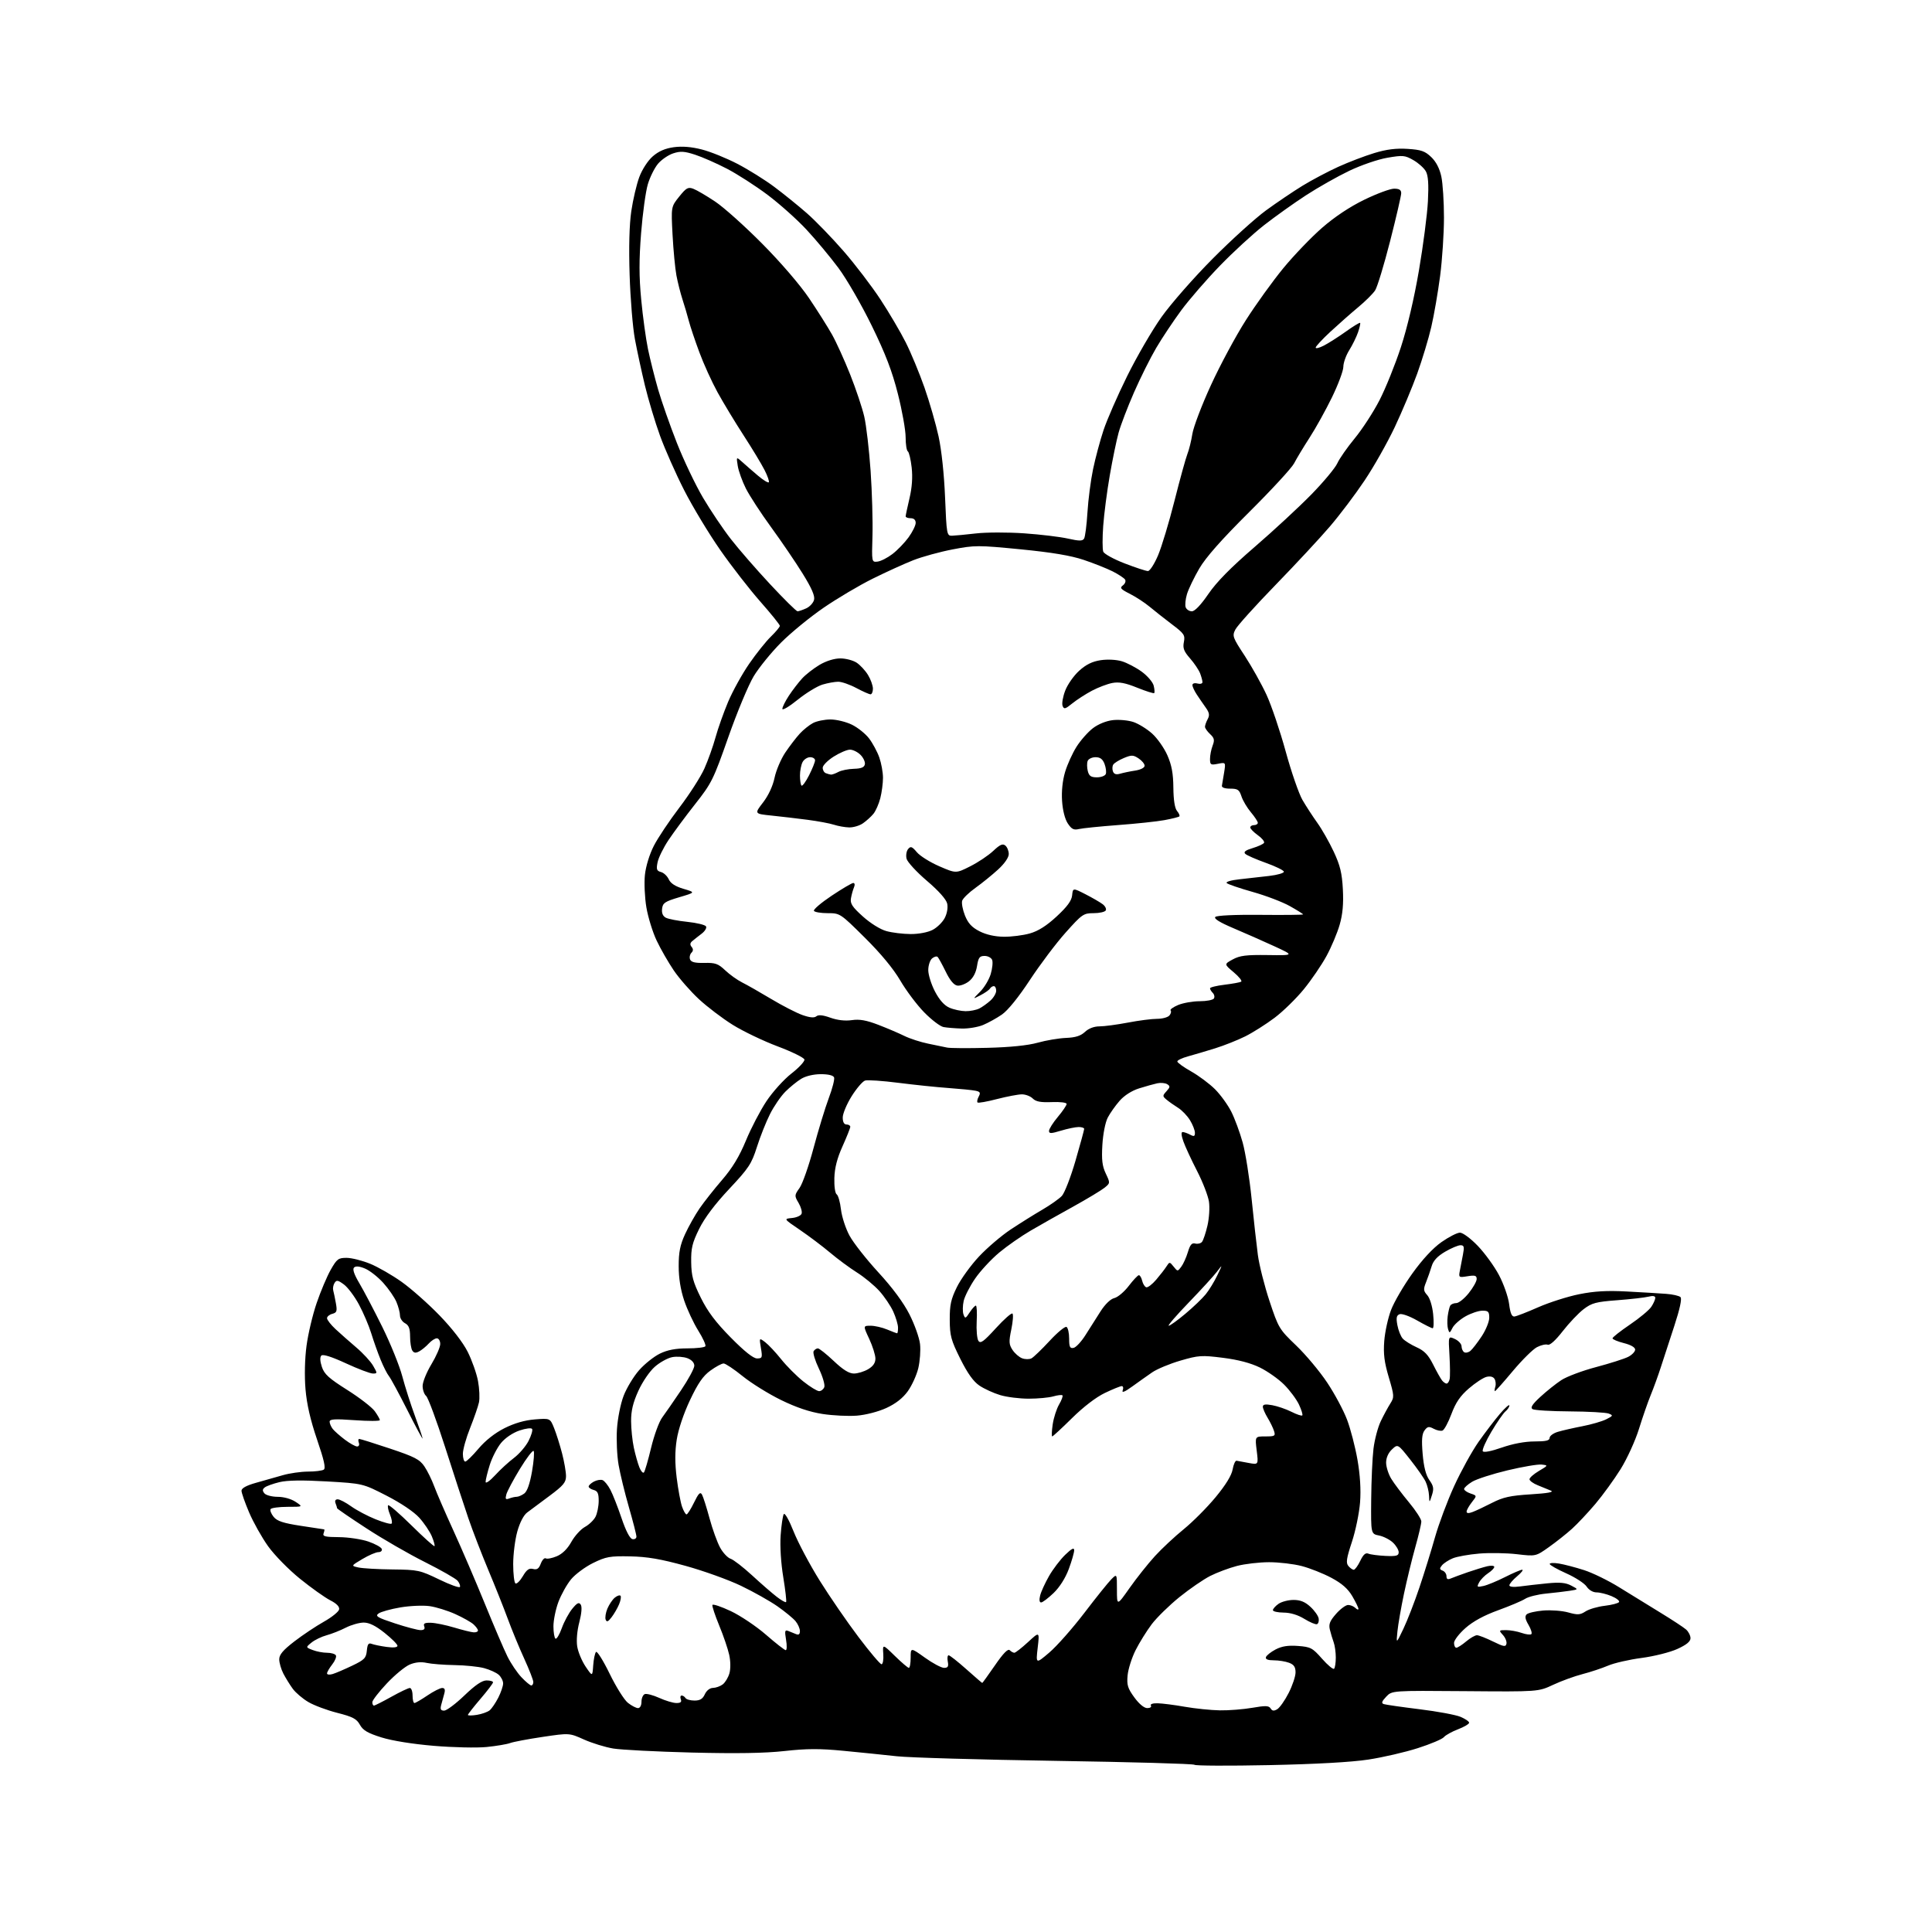 <?xml version="1.0" encoding="UTF-8" standalone="no"?>
<svg 
  version="1.1" 
  xmlns="http://www.w3.org/2000/svg" 
  xmlns:xlink="http://www.w3.org/1999/xlink" 
  xmlns:svg="http://www.w3.org/2000/svg"
  xmlns:rdf="http://www.w3.org/1999/02/22-rdf-syntax-ns#"
  xmlns:cc="http://creativecommons.org/ns#"
  xmlns:dc="http://purl.org/dc/elements/1.1/"
  viewBox="0 0 768 768"
  width="768"
  height="768"
>
<style>svg {background-color: white; }</style>"
<path stroke="none" fill="black" fill-rule="evenodd" d="M504.50,701.66C488.55,701.99 475.19,701.93 474.82,701.53C474.45,701.13 449.70,700.43 419.82,699.97C389.94,699.51 361.45,698.69 356.50,698.14C351.55,697.59 342.03,696.62 335.35,695.98C325.86,695.06 320.73,695.08 311.88,696.06C303.99,696.93 292.80,697.11 275.02,696.67C260.99,696.31 246.91,695.59 243.74,695.06C240.57,694.53 235.35,692.92 232.15,691.49C226.32,688.87 226.32,688.87 215.69,690.45C209.84,691.32 204.03,692.42 202.78,692.89C201.53,693.36 197.32,694.07 193.44,694.46C189.56,694.85 180.14,694.64 172.51,694.00C164.07,693.29 155.88,691.98 151.63,690.65C146.17,688.94 144.29,687.84 143.06,685.61C141.76,683.26 140.22,682.45 134.09,680.89C130.03,679.86 124.85,677.93 122.60,676.60C120.34,675.28 117.56,672.91 116.40,671.35C115.25,669.78 113.57,667.06 112.65,665.30C111.74,663.54 111.00,660.98 111.00,659.61C111.00,657.74 112.51,655.96 117.01,652.49C120.31,649.95 125.60,646.42 128.75,644.65C131.91,642.87 134.63,640.68 134.81,639.76C135.02,638.68 133.79,637.42 131.27,636.14C129.14,635.05 123.74,631.21 119.26,627.59C114.73,623.93 109.09,618.18 106.57,614.65C104.08,611.16 100.68,605.11 99.02,601.20C97.36,597.30 96.00,593.42 96.00,592.58C96.00,591.58 97.97,590.50 101.75,589.44C104.91,588.55 109.72,587.19 112.43,586.41C115.14,585.63 119.64,584.99 122.43,584.98C125.22,584.98 128.03,584.63 128.69,584.21C129.56,583.66 128.84,580.44 126.02,572.20C123.38,564.46 121.95,558.20 121.44,552.22C121.00,546.97 121.16,540.11 121.85,534.97C122.47,530.28 124.28,522.63 125.88,517.97C127.47,513.31 129.99,507.36 131.47,504.75C133.93,500.43 134.50,500.00 137.84,500.02C139.85,500.04 144.05,501.10 147.17,502.38C150.29,503.66 155.92,506.90 159.67,509.57C163.43,512.24 170.18,518.21 174.67,522.84C179.71,528.05 184.02,533.61 185.92,537.38C187.61,540.75 189.46,545.98 190.02,549.00C190.58,552.02 190.75,555.85 190.39,557.50C190.03,559.15 188.44,563.72 186.87,567.67C185.29,571.61 184.00,576.22 184.00,577.92C184.00,579.61 184.42,581.00 184.94,581.00C185.46,581.00 187.82,578.70 190.19,575.89C192.92,572.65 196.69,569.67 200.49,567.75C204.46,565.75 208.53,564.57 212.58,564.24C218.68,563.75 218.68,563.75 220.28,567.74C221.16,569.93 222.58,574.44 223.44,577.76C224.30,581.07 225.00,585.13 225.00,586.77C225.00,589.27 223.96,590.52 218.45,594.62C214.85,597.30 210.87,600.27 209.60,601.21C208.17,602.26 206.66,605.17 205.64,608.78C204.74,612.00 204.00,617.84 204.00,621.76C204.00,625.68 204.41,629.13 204.90,629.44C205.40,629.75 206.71,628.46 207.83,626.57C209.37,623.96 210.33,623.27 211.91,623.69C213.47,624.09 214.21,623.58 214.98,621.55C215.54,620.08 216.43,619.15 216.95,619.47C217.48,619.80 219.45,619.42 221.32,618.64C223.54,617.71 225.57,615.71 227.12,612.93C228.43,610.57 230.85,607.90 232.50,606.99C234.15,606.09 236.06,604.26 236.74,602.92C237.41,601.59 237.98,598.77 237.99,596.66C238.00,593.65 237.57,592.70 236.00,592.29C234.90,592.00 234.00,591.39 234.00,590.92C234.00,590.45 234.94,589.57 236.08,588.96C237.22,588.35 238.77,588.08 239.53,588.37C240.28,588.66 241.68,590.38 242.63,592.20C243.59,594.01 245.59,599.10 247.08,603.50C248.78,608.54 250.38,611.62 251.39,611.82C252.28,612.00 253.00,611.55 252.99,610.82C252.99,610.10 251.65,604.86 250.01,599.18C248.37,593.50 246.52,585.92 245.90,582.32C245.27,578.72 244.98,572.34 245.25,568.14C245.52,563.84 246.68,558.03 247.90,554.85C249.09,551.75 251.86,547.17 254.04,544.69C256.23,542.20 259.96,539.23 262.33,538.08C265.36,536.61 268.59,536.00 273.26,536.00C276.90,536.00 280.12,535.62 280.40,535.16C280.69,534.69 279.41,531.88 277.55,528.91C275.69,525.93 273.19,520.58 271.98,517.00C270.54,512.72 269.79,508.05 269.79,503.33C269.78,497.77 270.35,494.92 272.32,490.61C273.72,487.56 276.31,482.96 278.08,480.38C279.85,477.81 283.89,472.69 287.06,469.01C291.14,464.28 293.90,459.71 296.51,453.41C298.53,448.51 302.21,441.46 304.67,437.75C307.14,434.03 311.61,429.08 314.60,426.75C317.60,424.41 319.92,421.91 319.77,421.18C319.62,420.45 314.82,418.09 309.10,415.94C303.38,413.78 295.36,409.94 291.29,407.40C287.21,404.86 281.16,400.27 277.84,397.19C274.52,394.12 270.03,388.98 267.85,385.78C265.67,382.57 262.60,377.22 261.02,373.88C259.44,370.54 257.61,364.61 256.95,360.71C256.29,356.81 256.03,351.01 256.36,347.81C256.72,344.39 258.17,339.64 259.90,336.25C261.51,333.09 266.10,326.23 270.08,321.00C274.07,315.77 278.54,308.80 280.01,305.50C281.48,302.20 283.47,296.63 284.43,293.12C285.39,289.61 287.65,283.25 289.44,278.99C291.24,274.73 295.01,267.92 297.82,263.85C300.63,259.78 304.52,254.91 306.47,253.03C308.41,251.15 310.00,249.23 310.00,248.78C310.00,248.32 306.51,243.99 302.25,239.16C297.99,234.33 290.80,225.08 286.29,218.61C281.77,212.13 275.33,201.46 271.98,194.89C268.63,188.32 264.31,178.56 262.37,173.22C260.43,167.87 257.74,158.91 256.38,153.29C255.03,147.68 253.23,139.36 252.38,134.79C251.53,130.23 250.59,118.79 250.29,109.37C249.93,98.28 250.16,89.32 250.95,83.94C251.62,79.38 253.05,73.28 254.13,70.38C255.26,67.36 257.53,63.86 259.46,62.17C261.79,60.13 264.38,59.00 267.82,58.52C271.18,58.06 274.85,58.36 279.02,59.43C282.43,60.30 288.78,62.87 293.13,65.13C297.48,67.39 304.07,71.50 307.77,74.27C311.47,77.03 317.32,81.76 320.76,84.77C324.20,87.79 330.78,94.59 335.38,99.88C339.98,105.17 346.54,113.78 349.97,119.00C353.40,124.22 357.93,131.91 360.03,136.08C362.14,140.26 365.49,148.36 367.50,154.08C369.50,159.81 372.02,168.55 373.10,173.50C374.28,178.89 375.31,188.61 375.68,197.75C376.28,212.40 376.38,213.00 378.40,212.96C379.56,212.93 383.85,212.52 387.95,212.05C392.05,211.57 400.70,211.56 407.16,212.01C413.62,212.46 421.44,213.40 424.53,214.10C429.05,215.11 430.32,215.11 430.94,214.10C431.37,213.41 431.97,208.72 432.28,203.67C432.59,198.63 433.59,190.90 434.51,186.50C435.43,182.10 437.30,175.12 438.67,171.00C440.03,166.88 444.26,157.20 448.07,149.50C451.87,141.80 458.02,131.22 461.73,126.00C465.44,120.78 474.55,110.38 481.99,102.90C489.42,95.42 499.00,86.74 503.28,83.62C507.56,80.50 514.07,76.10 517.76,73.84C521.44,71.59 527.82,68.21 531.92,66.34C536.02,64.47 542.46,62.01 546.24,60.86C551.17,59.36 554.92,58.89 559.53,59.18C564.93,59.53 566.44,60.05 568.93,62.43C570.87,64.29 572.26,66.97 572.95,70.18C573.53,72.89 574.00,80.23 574.00,86.50C574.00,92.77 573.31,103.21 572.47,109.70C571.62,116.19 570.04,125.33 568.95,130.00C567.87,134.68 565.35,143.00 563.37,148.50C561.38,154.00 557.36,163.58 554.44,169.78C551.51,175.98 546.11,185.54 542.44,191.01C538.78,196.49 532.59,204.68 528.70,209.23C524.82,213.78 515.08,224.25 507.07,232.50C499.05,240.75 491.87,248.72 491.10,250.21C489.77,252.79 489.95,253.31 494.81,260.71C497.61,265.00 501.51,271.97 503.47,276.21C505.42,280.45 508.85,290.57 511.08,298.71C513.31,306.84 516.31,315.52 517.75,318.00C519.19,320.48 521.85,324.56 523.66,327.09C525.47,329.61 528.40,334.76 530.17,338.54C532.73,344.02 533.47,347.05 533.81,353.55C534.11,359.30 533.74,363.41 532.54,367.59C531.61,370.84 529.26,376.43 527.32,380.00C525.38,383.57 521.31,389.54 518.28,393.25C515.25,396.96 510.01,402.08 506.64,404.61C503.27,407.14 498.04,410.46 495.01,411.97C491.98,413.48 486.57,415.63 483.00,416.74C479.43,417.85 474.59,419.28 472.25,419.92C469.91,420.56 468.00,421.47 468.00,421.94C468.00,422.42 470.48,424.21 473.52,425.92C476.56,427.64 480.82,430.82 482.99,432.99C485.16,435.16 488.06,439.16 489.44,441.88C490.82,444.60 492.86,450.13 493.98,454.16C495.10,458.20 496.69,468.25 497.53,476.50C498.36,484.75 499.48,494.81 500.02,498.86C500.56,502.91 502.65,511.17 504.66,517.22C508.21,527.91 508.51,528.41 515.25,534.86C519.06,538.51 524.61,545.14 527.57,549.59C530.54,554.03 534.10,560.69 535.49,564.38C536.88,568.07 538.74,575.23 539.62,580.29C540.67,586.33 541.03,592.14 540.65,597.17C540.33,601.39 538.87,608.48 537.41,612.91C535.24,619.49 534.97,621.26 535.99,622.49C536.68,623.32 537.65,624.00 538.14,624.00C538.63,624.00 539.79,622.41 540.72,620.47C541.92,617.95 542.84,617.13 543.95,617.60C544.80,617.96 547.86,618.36 550.75,618.50C555.11,618.69 556.00,618.45 556.00,617.04C556.00,616.11 554.97,614.38 553.70,613.19C552.44,612.00 549.95,610.74 548.18,610.39C544.95,609.74 544.95,609.74 545.07,596.12C545.13,588.63 545.54,579.53 545.98,575.90C546.42,572.27 547.73,567.32 548.90,564.90C550.07,562.48 551.78,559.32 552.70,557.88C554.28,555.39 554.24,554.84 552.06,547.48C550.28,541.49 549.87,538.20 550.26,533.10C550.54,529.47 551.75,523.91 552.96,520.75C554.16,517.58 557.97,511.06 561.41,506.25C565.41,500.66 569.61,496.14 573.01,493.75C575.94,491.69 579.25,490.00 580.36,490.00C581.50,490.00 584.62,492.31 587.44,495.25C590.22,498.14 594.02,503.37 595.87,506.87C597.73,510.38 599.54,515.55 599.90,518.37C600.36,522.06 600.96,523.45 602.02,523.33C602.84,523.24 607.10,521.58 611.50,519.64C615.90,517.71 623.21,515.38 627.75,514.47C633.84,513.25 638.82,512.97 646.75,513.39C652.66,513.70 659.65,514.12 662.29,514.32C664.92,514.51 667.50,515.10 668.03,515.63C668.65,516.25 667.76,520.36 665.57,527.05C663.69,532.80 661.27,540.20 660.20,543.50C659.14,546.80 657.34,551.75 656.21,554.50C655.08,557.25 652.97,563.33 651.52,568.00C650.06,572.70 646.80,579.85 644.22,584.00C641.65,588.12 637.12,594.36 634.16,597.86C631.19,601.36 627.02,605.80 624.88,607.73C622.74,609.66 618.64,612.92 615.75,614.97C610.50,618.70 610.50,618.70 603.00,617.82C598.88,617.34 592.12,617.22 588.00,617.57C583.88,617.92 579.15,618.76 577.50,619.45C575.85,620.13 573.93,621.38 573.22,622.23C572.18,623.49 572.22,623.87 573.47,624.35C574.31,624.67 575.00,625.67 575.00,626.58C575.00,627.76 575.49,628.00 576.75,627.45C577.71,627.04 580.75,625.92 583.50,624.97C586.25,624.02 589.74,622.96 591.25,622.60C592.76,622.25 594.00,622.37 594.00,622.87C594.00,623.36 592.89,624.50 591.54,625.38C590.18,626.27 588.58,627.91 587.98,629.03C586.98,630.90 587.13,631.01 589.70,630.45C591.24,630.11 595.09,628.52 598.26,626.92C601.44,625.31 604.51,624.00 605.09,624.00C605.68,624.00 604.77,625.17 603.08,626.59C601.38,628.01 600.00,629.64 600.00,630.19C600.00,630.81 601.66,630.98 604.25,630.63C606.59,630.31 611.46,629.76 615.08,629.40C620.04,628.91 622.37,629.13 624.58,630.29C627.50,631.82 627.50,631.82 624.00,632.36C622.07,632.65 617.81,633.16 614.52,633.48C611.23,633.81 607.52,634.74 606.28,635.55C605.04,636.36 600.22,638.40 595.57,640.09C589.96,642.12 585.58,644.50 582.56,647.16C580.05,649.37 578.00,652.03 578.00,653.08C578.00,654.14 578.42,655.00 578.92,655.00C579.43,655.00 581.18,653.88 582.82,652.50C584.45,651.12 586.40,650.01 587.14,650.03C587.89,650.05 590.75,651.17 593.50,652.52C597.76,654.61 598.55,654.75 598.84,653.41C599.02,652.55 598.39,650.98 597.43,649.93C595.75,648.07 595.79,648.00 598.70,648.00C600.35,648.00 603.14,648.50 604.90,649.12C606.66,649.73 608.39,649.94 608.75,649.58C609.10,649.23 608.58,647.56 607.59,645.88C606.30,643.70 606.09,642.51 606.85,641.75C607.45,641.15 610.43,640.46 613.48,640.21C616.54,639.96 621.00,640.30 623.40,640.97C627.15,642.02 628.13,641.96 630.26,640.57C631.63,639.67 635.07,638.66 637.90,638.33C640.74,637.99 643.30,637.32 643.60,636.84C643.90,636.35 642.55,635.29 640.60,634.48C638.66,633.67 635.98,633.00 634.65,633.00C633.22,633.00 631.61,632.05 630.71,630.69C629.88,629.42 626.24,627.05 622.63,625.44C619.01,623.82 616.04,622.14 616.03,621.70C616.01,621.27 617.69,621.19 619.75,621.54C621.81,621.88 626.28,623.05 629.67,624.14C633.06,625.22 639.36,628.30 643.67,630.98C647.98,633.66 655.33,638.18 660.00,641.03C664.67,643.88 669.29,646.91 670.25,647.76C671.21,648.61 672.00,650.17 672.00,651.21C672.00,652.53 670.40,653.84 666.75,655.50C663.84,656.82 657.50,658.41 652.55,659.06C647.63,659.71 641.65,661.08 639.25,662.11C636.86,663.13 632.29,664.65 629.09,665.48C625.90,666.30 620.63,668.22 617.39,669.74C611.50,672.50 611.50,672.50 582.42,672.26C553.33,672.02 553.33,672.02 551.02,674.48C549.24,676.37 549.03,677.06 550.10,677.41C550.87,677.66 557.26,678.58 564.31,679.45C571.35,680.31 578.66,681.67 580.56,682.46C582.45,683.25 584.00,684.31 584.00,684.81C584.00,685.32 582.01,686.49 579.58,687.42C577.15,688.35 574.62,689.75 573.97,690.54C573.31,691.33 568.65,693.30 563.61,694.91C558.57,696.53 549.74,698.57 543.98,699.45C537.23,700.49 523.17,701.27 504.50,701.66zM189.59,681.68C191.56,681.36 193.85,680.54 194.66,679.87C195.48,679.19 197.01,676.93 198.07,674.86C199.13,672.78 200.00,670.23 200.00,669.19C200.00,668.16 199.21,666.61 198.25,665.75C197.29,664.89 194.66,663.70 192.41,663.10C190.17,662.50 184.87,661.96 180.65,661.90C176.42,661.83 171.45,661.44 169.61,661.03C167.41,660.53 165.10,660.75 162.88,661.68C161.02,662.46 156.91,665.84 153.75,669.21C150.59,672.57 148.00,675.92 148.00,676.66C148.00,677.40 148.29,678.00 148.65,678.00C149.01,678.00 152.12,676.42 155.57,674.50C159.01,672.58 162.31,671.00 162.91,671.00C163.51,671.00 164.00,672.35 164.00,674.00C164.00,675.65 164.34,676.99 164.75,676.98C165.16,676.97 167.48,675.62 169.90,673.98C172.32,672.34 174.96,671.00 175.77,671.00C176.81,671.00 177.05,671.66 176.61,673.25C176.27,674.49 175.71,676.51 175.38,677.75C174.93,679.46 175.21,680.00 176.56,680.00C177.53,680.00 181.14,677.30 184.58,674.00C188.93,669.82 191.61,668.00 193.41,668.00C194.84,668.00 196.00,668.34 195.99,668.75C195.99,669.16 193.74,672.12 190.99,675.33C188.25,678.54 186.00,681.41 186.00,681.71C186.00,682.01 187.62,682.00 189.59,681.68zM484.92,679.89C488.45,679.95 494.24,679.49 497.78,678.88C503.07,677.96 504.38,678.00 505.09,679.13C505.72,680.15 506.40,680.23 507.72,679.44C508.70,678.86 510.74,675.97 512.25,673.01C513.76,670.06 515.00,666.36 515.00,664.80C515.00,662.66 514.36,661.71 512.43,660.98C511.02,660.44 508.29,660.00 506.35,660.00C503.99,660.00 502.96,659.59 503.23,658.75C503.44,658.06 505.17,656.69 507.06,655.69C509.55,654.39 512.01,654.00 515.96,654.29C521.01,654.67 521.74,655.06 525.53,659.37C527.79,661.93 529.94,663.72 530.32,663.35C530.69,662.97 531.00,660.97 531.00,658.90C531.00,656.83 530.62,654.09 530.15,652.82C529.68,651.54 529.00,649.28 528.64,647.79C528.12,645.65 528.63,644.35 531.10,641.54C532.81,639.59 534.97,638.00 535.90,638.00C536.84,638.00 538.14,638.54 538.80,639.20C539.46,639.86 540.00,640.01 540.00,639.54C540.00,639.06 538.90,636.80 537.56,634.51C535.81,631.53 533.44,629.45 529.23,627.20C525.99,625.47 520.69,623.37 517.46,622.53C514.23,621.69 508.39,621.00 504.50,621.00C500.61,621.00 494.84,621.67 491.69,622.49C488.54,623.31 483.77,625.10 481.09,626.46C478.40,627.82 472.90,631.60 468.85,634.87C464.81,638.13 459.85,642.99 457.83,645.65C455.82,648.32 452.93,652.97 451.41,655.98C449.90,659.00 448.47,663.50 448.24,665.98C447.88,669.82 448.28,671.14 450.92,674.75C452.82,677.36 454.80,679.00 456.07,679.00C457.19,679.00 457.84,678.55 457.50,678.00C457.13,677.41 458.22,677.03 460.19,677.08C462.01,677.12 466.88,677.74 471.00,678.47C475.12,679.19 481.39,679.83 484.92,679.89zM253.63,679.00C254.43,679.00 255.00,677.94 255.00,676.47C255.00,675.08 255.59,673.71 256.31,673.43C257.03,673.16 259.62,673.84 262.06,674.94C264.50,676.05 267.56,676.97 268.86,676.98C270.55,676.99 271.05,676.57 270.64,675.50C270.32,674.67 270.47,674.00 270.97,674.00C271.47,674.00 272.16,674.45 272.50,675.00C272.84,675.55 274.45,676.00 276.08,676.00C278.27,676.00 279.34,675.35 280.18,673.50C280.86,672.02 282.17,670.99 283.41,670.97C284.56,670.95 286.30,670.33 287.29,669.58C288.27,668.83 289.47,666.86 289.95,665.18C290.46,663.40 290.43,660.36 289.87,657.82C289.35,655.44 287.57,650.20 285.90,646.18C284.24,642.15 283.02,638.47 283.19,638.00C283.36,637.53 286.65,638.63 290.50,640.44C294.35,642.26 300.65,646.49 304.50,649.84C308.35,653.19 311.88,655.95 312.34,655.97C312.80,655.99 312.86,654.13 312.47,651.85C311.87,648.27 312.00,647.79 313.39,648.35C314.27,648.71 315.68,649.27 316.50,649.61C317.52,650.02 317.99,649.61 317.98,648.36C317.97,647.34 317.18,645.57 316.23,644.43C315.28,643.29 312.05,640.64 309.06,638.54C306.07,636.45 299.54,632.77 294.56,630.38C289.58,627.99 279.65,624.42 272.50,622.45C262.64,619.73 257.32,618.82 250.50,618.68C242.45,618.52 240.90,618.80 235.77,621.31C232.62,622.86 228.67,625.79 227.00,627.81C225.33,629.84 223.07,633.88 221.98,636.79C220.89,639.70 220.00,644.06 220.00,646.48C220.00,648.90 220.37,651.11 220.82,651.39C221.27,651.67 222.40,649.78 223.33,647.20C224.26,644.61 226.13,641.15 227.49,639.50C229.41,637.15 230.15,636.80 230.85,637.86C231.41,638.70 231.20,641.35 230.29,644.84C229.41,648.19 229.07,652.08 229.45,654.48C229.80,656.69 231.31,660.30 232.79,662.50C235.50,666.50 235.50,666.50 235.81,662.00C235.99,659.52 236.49,657.13 236.93,656.68C237.37,656.23 239.81,660.13 242.35,665.34C244.88,670.56 248.15,675.76 249.61,676.91C251.07,678.06 252.88,679.00 253.63,679.00zM211.20,670.00C211.64,670.00 212.00,669.38 212.00,668.62C212.00,667.87 210.38,663.71 208.40,659.37C206.41,655.04 203.47,647.90 201.85,643.50C200.23,639.10 196.73,630.33 194.07,624.00C191.42,617.67 187.86,608.45 186.17,603.50C184.48,598.55 180.33,585.85 176.95,575.29C173.56,564.72 170.16,555.55 169.39,554.91C168.63,554.28 168.00,552.48 168.00,550.93C168.00,549.37 169.57,545.49 171.50,542.30C173.42,539.11 175.00,535.49 175.00,534.25C175.00,533.01 174.39,532.00 173.65,532.00C172.92,532.00 171.46,532.94 170.42,534.09C169.37,535.24 167.67,536.64 166.63,537.20C165.25,537.94 164.52,537.84 163.89,536.85C163.42,536.11 163.02,533.60 163.02,531.29C163.00,528.10 162.51,526.81 161.00,526.00C159.90,525.41 159.00,524.03 159.00,522.93C159.00,521.83 158.37,519.42 157.60,517.58C156.83,515.73 154.46,512.30 152.35,509.96C150.23,507.61 146.98,505.06 145.12,504.28C142.86,503.33 141.40,503.20 140.73,503.87C140.06,504.54 140.78,506.63 142.89,510.18C144.63,513.11 148.72,520.90 151.98,527.50C155.24,534.10 158.80,542.90 159.90,547.05C161.00,551.20 163.27,558.32 164.95,562.87C166.63,567.42 167.99,571.44 167.98,571.82C167.97,572.19 165.24,567.10 161.90,560.50C158.57,553.90 155.28,547.83 154.59,547.00C153.90,546.17 152.42,543.25 151.30,540.50C150.17,537.75 148.50,533.02 147.57,530.00C146.64,526.98 144.44,521.83 142.69,518.57C140.94,515.31 138.24,511.72 136.70,510.59C134.30,508.83 133.77,508.75 132.97,510.02C132.46,510.83 132.24,512.17 132.47,513.00C132.70,513.83 133.18,516.12 133.53,518.11C134.08,521.21 133.88,521.80 132.09,522.27C130.94,522.57 130.00,523.35 130.00,524.01C130.00,524.66 131.52,526.62 133.38,528.35C135.24,530.08 138.96,533.36 141.63,535.64C144.31,537.91 147.31,541.17 148.31,542.89C150.06,545.92 150.06,546.00 148.20,546.00C147.14,546.00 142.33,544.17 137.50,541.94C131.85,539.33 128.37,538.23 127.75,538.85C127.13,539.47 127.20,541.08 127.95,543.36C128.91,546.26 130.73,547.91 138.05,552.53C142.96,555.63 147.89,559.44 148.99,560.99C150.10,562.54 151.00,564.13 151.00,564.53C151.00,564.93 146.50,564.94 141.00,564.55C132.98,563.98 131.01,564.10 131.03,565.17C131.05,565.90 131.61,567.19 132.28,568.04C132.95,568.89 135.12,570.80 137.09,572.29C139.07,573.78 141.26,575.00 141.95,575.00C142.66,575.00 142.96,574.35 142.64,573.50C142.32,572.67 142.40,572.00 142.81,572.00C143.23,572.00 148.73,573.72 155.03,575.83C164.79,579.09 166.83,580.14 168.69,582.89C169.89,584.66 171.65,588.23 172.60,590.81C173.55,593.39 177.00,601.35 180.27,608.50C183.54,615.65 189.14,628.70 192.73,637.50C196.31,646.30 200.36,655.75 201.73,658.50C203.09,661.25 205.60,664.96 207.30,666.75C209.00,668.54 210.75,670.00 211.20,670.00zM390.46,669.00C390.58,669.00 392.85,665.84 395.52,661.98C398.81,657.20 400.68,655.28 401.38,655.98C401.94,656.54 402.77,657.00 403.22,657.00C403.67,657.00 406.12,655.09 408.65,652.76C413.25,648.51 413.25,648.51 412.50,654.99C411.75,661.48 411.75,661.48 417.12,656.91C420.08,654.39 426.34,647.31 431.04,641.16C435.73,635.01 440.57,628.99 441.79,627.77C444.00,625.56 444.00,625.56 444.00,631.97C444.00,638.39 444.00,638.39 449.05,631.22C451.83,627.28 456.34,621.60 459.09,618.59C461.83,615.59 467.00,610.77 470.57,607.87C474.14,604.97 479.83,599.26 483.21,595.17C487.24,590.30 489.58,586.49 489.99,584.12C490.34,582.13 491.05,580.57 491.56,580.66C492.08,580.75 494.25,581.15 496.38,581.55C500.26,582.27 500.26,582.27 499.56,576.64C498.86,571.00 498.86,571.00 503.00,571.00C506.79,571.00 507.08,570.82 506.44,568.82C506.06,567.62 504.91,565.26 503.88,563.57C502.85,561.88 502.01,559.92 502.00,559.20C502.00,558.25 503.00,558.09 505.75,558.59C507.81,558.96 511.23,560.14 513.35,561.20C515.46,562.27 517.41,562.92 517.68,562.65C517.95,562.38 517.35,560.44 516.36,558.33C515.36,556.22 512.71,552.66 510.47,550.42C508.22,548.17 503.89,545.12 500.84,543.62C497.16,541.82 492.19,540.51 486.15,539.75C477.67,538.68 476.45,538.76 469.25,540.86C464.99,542.10 459.93,544.21 458.00,545.54C456.07,546.87 452.51,549.39 450.08,551.15C447.10,553.31 445.86,553.80 446.29,552.68C446.65,551.75 446.47,551.00 445.91,551.00C445.34,551.00 442.31,552.23 439.19,553.73C435.71,555.39 430.63,559.29 426.14,563.73C422.09,567.73 418.55,571.00 418.27,571.00C418.00,571.00 418.08,568.86 418.46,566.25C418.84,563.64 419.98,560.08 420.99,558.33C422.01,556.59 422.61,554.95 422.34,554.68C422.07,554.40 420.42,554.59 418.68,555.09C416.94,555.59 412.54,556.00 408.92,556.00C405.29,556.00 400.18,555.36 397.58,554.57C394.97,553.79 391.28,552.10 389.37,550.82C386.95,549.20 384.66,545.99 381.74,540.16C378.05,532.75 377.58,531.01 377.54,524.66C377.51,518.75 378.00,516.48 380.37,511.66C381.94,508.45 385.90,502.97 389.16,499.49C392.42,496.01 398.10,491.16 401.79,488.72C405.48,486.28 411.11,482.75 414.31,480.89C417.50,479.03 421.01,476.56 422.10,475.40C423.19,474.23 425.63,467.93 427.53,461.39C429.42,454.85 430.98,449.16 430.98,448.75C430.99,448.34 429.99,448.00 428.75,448.01C427.51,448.02 424.36,448.67 421.75,449.46C417.79,450.66 417.00,450.68 417.00,449.55C417.00,448.80 418.57,446.30 420.50,444.00C422.43,441.70 424.00,439.37 424.00,438.83C424.00,438.28 421.43,437.96 418.10,438.10C413.68,438.28 411.78,437.92 410.53,436.67C409.61,435.75 407.65,435.01 406.18,435.02C404.71,435.03 400.26,435.88 396.30,436.90C392.35,437.93 388.87,438.54 388.59,438.26C388.30,437.97 388.51,436.91 389.06,435.89C389.86,434.39 389.63,433.96 387.77,433.58C386.52,433.32 381.68,432.84 377.00,432.50C372.32,432.17 363.36,431.23 357.08,430.43C350.81,429.63 344.86,429.23 343.88,429.54C342.89,429.85 340.49,432.66 338.54,435.77C336.59,438.89 335.00,442.69 335.00,444.22C335.00,446.02 335.53,447.00 336.50,447.00C337.32,447.00 338.00,447.41 338.00,447.91C338.00,448.41 336.61,451.89 334.92,455.66C332.77,460.43 331.79,464.25 331.67,468.28C331.57,471.57 331.97,474.38 332.60,474.78C333.20,475.18 333.97,477.88 334.30,480.79C334.64,483.69 336.17,488.39 337.71,491.21C339.24,494.04 344.40,500.60 349.17,505.79C354.78,511.89 359.15,517.80 361.53,522.49C363.56,526.49 365.45,531.80 365.73,534.30C366.01,536.79 365.69,541.11 365.03,543.90C364.36,546.68 362.47,550.81 360.84,553.07C358.85,555.81 356.03,558.01 352.32,559.71C349.16,561.16 344.14,562.46 340.64,562.74C337.26,563.01 331.12,562.71 327.00,562.08C321.89,561.29 316.63,559.53 310.50,556.54C305.55,554.12 298.69,549.86 295.24,547.07C291.80,544.28 288.38,542.00 287.65,542.00C286.91,542.00 284.54,543.27 282.40,544.83C279.45,546.96 277.47,549.84 274.28,556.58C271.75,561.94 269.65,568.20 269.01,572.28C268.27,577.01 268.27,581.59 268.99,587.42C269.56,592.02 270.52,597.18 271.11,598.89C271.71,600.60 272.51,602.00 272.90,602.00C273.29,602.00 274.63,599.88 275.89,597.29C277.68,593.60 278.37,592.91 279.05,594.12C279.53,594.98 280.88,599.23 282.06,603.59C283.24,607.94 285.14,613.18 286.28,615.24C287.42,617.30 289.29,619.27 290.43,619.63C291.57,619.99 295.43,622.98 299.00,626.26C302.57,629.55 306.97,633.37 308.78,634.76C310.58,636.15 312.25,637.09 312.48,636.85C312.72,636.61 312.21,632.16 311.36,626.96C310.43,621.29 310.01,614.61 310.32,610.28C310.61,606.31 311.16,602.54 311.56,601.90C311.97,601.24 313.63,604.15 315.47,608.78C317.23,613.20 321.91,622.02 325.89,628.39C329.86,634.75 336.80,644.84 341.31,650.80C345.81,656.76 349.92,661.61 350.44,661.57C350.96,661.53 351.27,659.70 351.12,657.50C350.85,653.50 350.85,653.50 355.71,658.25C358.38,660.86 360.89,663.00 361.28,663.00C361.68,663.00 362.00,661.18 362.00,658.94C362.00,654.89 362.00,654.89 367.66,658.94C370.78,661.18 374.20,663.00 375.28,663.00C376.82,663.00 377.13,662.48 376.76,660.50C376.49,659.12 376.65,658.00 377.10,658.00C377.55,658.00 380.70,660.48 384.09,663.50C387.48,666.52 390.35,669.00 390.46,669.00zM132.25,665.45C133.49,665.08 136.97,663.58 140.00,662.13C144.86,659.81 145.54,659.11 145.82,656.17C146.07,653.56 146.49,652.98 147.77,653.47C148.67,653.81 151.34,654.36 153.70,654.68C156.41,655.05 158.00,654.88 158.00,654.22C158.00,653.64 155.69,651.33 152.87,649.09C149.31,646.25 146.77,645.00 144.58,645.00C142.84,645.00 139.64,645.91 137.46,647.02C135.28,648.14 131.86,649.49 129.84,650.04C127.83,650.58 125.13,651.89 123.84,652.94C121.50,654.84 121.50,654.84 124.32,655.92C125.86,656.52 128.42,657.00 130.01,657.00C131.59,657.00 133.16,657.45 133.51,658.01C133.85,658.56 133.20,660.20 132.06,661.64C130.93,663.09 130.00,664.69 130.00,665.20C130.00,665.72 131.01,665.83 132.25,665.45zM557.86,647.50C559.44,644.20 562.32,636.77 564.26,631.00C566.20,625.23 568.99,616.23 570.46,611.00C571.94,605.77 575.35,596.65 578.06,590.72C580.77,584.80 585.13,576.90 587.74,573.17C590.36,569.45 594.19,564.43 596.25,562.02C598.31,559.61 600.00,558.12 600.00,558.70C600.00,559.28 599.30,560.34 598.44,561.05C597.59,561.76 595.07,565.39 592.86,569.12C590.64,572.86 589.10,576.35 589.43,576.89C589.80,577.48 592.77,576.91 597.00,575.43C601.40,573.90 606.18,573.00 609.98,573.00C614.52,573.00 616.00,572.65 616.00,571.58C616.00,570.80 617.46,569.72 619.25,569.18C621.04,568.64 625.42,567.64 629.00,566.95C632.58,566.26 636.85,565.02 638.49,564.20C641.25,562.81 641.33,562.64 639.49,561.92C638.40,561.49 631.42,561.10 624.00,561.05C616.58,561.01 609.92,560.60 609.21,560.15C608.26,559.55 609.10,558.24 612.32,555.27C614.75,553.03 618.48,550.05 620.62,548.64C622.75,547.23 629.00,544.88 634.50,543.43C640.00,541.97 645.74,540.14 647.25,539.36C648.76,538.58 650.00,537.29 650.00,536.49C650.00,535.59 648.26,534.59 645.50,533.90C643.02,533.27 641.00,532.42 641.00,532.00C641.00,531.58 644.12,529.13 647.93,526.54C651.75,523.96 655.57,520.77 656.43,519.46C657.30,518.15 658.00,516.55 658.00,515.92C658.00,515.16 657.05,515.00 655.25,515.45C653.74,515.82 648.16,516.46 642.86,516.86C634.44,517.50 632.76,517.94 629.51,520.42C627.47,521.98 623.74,525.91 621.21,529.16C618.38,532.80 616.10,534.87 615.25,534.54C614.49,534.25 612.56,534.69 610.96,535.52C609.36,536.35 605.05,540.62 601.37,545.01C597.69,549.41 594.50,553.00 594.27,553.00C594.05,553.00 594.11,552.21 594.41,551.25C594.71,550.29 594.56,548.88 594.08,548.11C593.53,547.24 592.35,546.96 590.86,547.34C589.56,547.68 586.42,549.75 583.89,551.94C580.47,554.89 578.68,557.51 576.98,562.05C575.72,565.42 574.12,568.40 573.42,568.67C572.73,568.94 571.14,568.61 569.91,567.95C568.01,566.93 567.44,567.04 566.27,568.62C565.24,570.03 565.05,572.37 565.53,578.00C565.97,583.13 566.81,586.40 568.20,588.36C569.88,590.73 570.05,591.76 569.21,594.36C568.20,597.50 568.20,597.50 568.06,594.50C567.98,592.85 567.37,590.36 566.70,588.97C566.04,587.57 563.29,583.63 560.58,580.20C555.66,573.97 555.66,573.97 553.33,576.16C551.87,577.53 551.00,579.49 551.00,581.42C551.01,583.12 551.93,586.01 553.05,587.85C554.17,589.69 557.32,593.87 560.04,597.15C562.77,600.42 565.00,603.87 565.00,604.80C565.00,605.74 563.93,610.33 562.61,615.00C561.30,619.67 559.27,628.00 558.11,633.50C556.95,639.00 555.78,645.75 555.50,648.50C554.99,653.50 554.99,653.50 557.86,647.50zM188.25,648.88C189.21,648.95 190.00,648.62 190.00,648.15C190.00,647.69 189.20,646.59 188.22,645.70C187.25,644.82 183.98,642.98 180.97,641.62C177.96,640.26 173.40,638.84 170.82,638.47C168.25,638.10 163.00,638.32 159.16,638.97C155.32,639.62 151.42,640.71 150.49,641.38C149.04,642.44 149.96,643.00 156.97,645.31C161.46,646.79 166.06,648.00 167.18,648.00C168.58,648.00 169.03,647.53 168.64,646.50C168.20,645.35 168.81,645.02 171.28,645.08C173.05,645.12 177.20,645.97 180.50,646.96C183.80,647.95 187.29,648.82 188.25,648.88zM523.50,645.64C522.95,645.83 520.70,644.88 518.50,643.53C515.94,641.95 512.97,641.05 510.25,641.03C507.91,641.01 506.00,640.58 506.00,640.06C506.00,639.54 507.00,638.41 508.22,637.56C509.44,636.70 512.14,636.00 514.21,636.00C516.92,636.00 518.79,636.76 520.93,638.75C522.57,640.26 524.04,642.35 524.20,643.40C524.37,644.44 524.05,645.45 523.50,645.64zM243.12,642.87C241.73,644.69 241.18,644.91 240.76,643.82C240.46,643.04 240.77,641.07 241.45,639.45C242.14,637.83 243.45,635.87 244.37,635.11C245.29,634.34 246.32,633.99 246.66,634.33C246.99,634.66 246.74,636.19 246.10,637.72C245.46,639.25 244.12,641.57 243.12,642.87zM413.85,637.00C413.19,637.00 413.04,635.96 413.47,634.25C413.84,632.74 415.44,629.25 417.01,626.50C418.58,623.75 421.48,619.95 423.44,618.05C426.04,615.54 427.00,615.06 427.00,616.27C427.00,617.18 426.04,620.53 424.86,623.71C423.53,627.29 421.23,630.93 418.82,633.25C416.67,635.31 414.44,637.00 413.85,637.00zM182.84,630.82C183.03,630.33 182.61,629.23 181.90,628.37C181.18,627.52 175.37,624.19 168.97,620.98C162.57,617.78 152.08,611.73 145.67,607.54C139.25,603.36 134.00,599.76 134.00,599.55C134.00,599.34 133.73,598.45 133.39,597.58C133.01,596.59 133.33,596.00 134.24,596.00C135.04,596.00 137.45,597.26 139.60,598.80C141.74,600.34 146.10,602.65 149.29,603.93C152.47,605.21 155.34,605.99 155.67,605.66C156.00,605.33 155.70,603.69 155.00,602.00C154.30,600.31 153.99,598.68 154.30,598.36C154.62,598.05 158.80,601.67 163.60,606.40C168.40,611.13 172.50,614.83 172.72,614.61C172.94,614.39 172.46,612.64 171.66,610.72C170.85,608.79 168.61,605.47 166.67,603.32C164.56,600.98 159.38,597.49 153.69,594.57C144.23,589.72 144.23,589.72 129.92,588.89C120.15,588.33 114.17,588.42 111.06,589.18C108.55,589.79 105.93,590.73 105.24,591.28C104.29,592.02 104.26,592.60 105.11,593.63C105.73,594.38 108.10,595.00 110.37,595.01C112.81,595.01 115.73,595.83 117.50,597.00C120.50,598.99 120.50,598.99 114.31,598.99C110.90,599.00 107.87,599.40 107.56,599.90C107.26,600.39 107.80,601.77 108.77,602.97C110.15,604.66 112.54,605.46 119.52,606.53C124.46,607.28 128.66,607.92 128.86,607.95C129.05,607.98 128.95,608.67 128.64,609.50C128.16,610.74 129.23,611.01 134.78,611.04C138.48,611.07 143.72,611.86 146.43,612.79C149.15,613.73 151.55,615.06 151.77,615.75C151.99,616.44 151.38,617.00 150.42,617.00C149.46,617.00 146.61,618.22 144.09,619.72C139.50,622.44 139.50,622.44 142.50,623.10C144.15,623.46 150.25,623.82 156.05,623.88C166.13,623.99 166.94,624.17 174.55,627.85C178.92,629.98 182.66,631.31 182.84,630.82zM585.44,601.02C586.78,600.51 590.27,598.87 593.19,597.37C597.51,595.16 600.37,594.53 608.50,594.02C615.33,593.59 617.87,593.13 616.50,592.55C615.40,592.09 613.04,591.12 611.25,590.40C609.46,589.69 608.00,588.61 608.00,588.02C608.00,587.42 609.69,585.94 611.75,584.72C615.48,582.51 615.49,582.50 612.82,582.19C611.35,582.02 605.25,583.05 599.27,584.48C593.29,585.91 586.96,587.95 585.20,589.02C583.44,590.09 582.00,591.39 582.00,591.90C582.00,592.41 583.16,593.22 584.57,593.69C587.14,594.55 587.14,594.55 585.07,597.18C583.93,598.63 583.00,600.30 583.00,600.88C583.00,601.60 583.80,601.65 585.44,601.02zM202.42,595.67C203.38,595.30 204.72,595.00 205.39,595.00C206.07,595.00 207.42,594.41 208.40,593.70C209.56,592.85 210.63,589.80 211.48,584.95C212.19,580.85 212.48,577.18 212.12,576.78C211.76,576.38 209.30,579.61 206.66,583.94C204.02,588.28 201.59,592.84 201.27,594.08C200.79,595.92 201.00,596.21 202.42,595.67zM196.79,586.46C198.83,584.23 202.22,581.12 204.32,579.54C206.41,577.96 209.02,574.92 210.10,572.80C211.19,570.67 211.83,568.53 211.52,568.03C211.21,567.53 208.98,567.81 206.48,568.66C203.82,569.57 200.84,571.58 199.17,573.61C197.63,575.48 195.60,579.42 194.68,582.35C193.76,585.28 193.02,588.31 193.04,589.09C193.06,589.86 194.75,588.68 196.79,586.46zM255.98,585.31C256.36,584.86 257.64,580.45 258.83,575.50C260.02,570.55 261.99,565.15 263.22,563.50C264.44,561.85 267.82,556.97 270.72,552.66C273.62,548.36 276.00,543.96 276.00,542.89C276.00,541.70 274.95,540.55 273.26,539.91C271.75,539.34 269.04,539.14 267.24,539.48C265.43,539.82 262.31,541.54 260.31,543.30C258.23,545.12 255.40,549.27 253.75,552.90C251.62,557.59 250.85,560.82 250.87,564.94C250.88,568.03 251.38,572.80 251.97,575.53C252.56,578.26 253.55,581.76 254.17,583.31C254.78,584.85 255.60,585.75 255.98,585.31zM325.62,553.00C326.41,553.00 327.34,552.28 327.67,551.41C328.01,550.54 327.04,547.21 325.51,544.02C323.99,540.84 323.05,537.73 323.43,537.11C323.81,536.50 324.57,536.00 325.12,536.00C325.67,536.00 328.50,538.25 331.41,541.00C335.11,544.51 337.51,546.00 339.44,546.00C340.95,546.00 343.50,545.23 345.10,544.28C347.09,543.10 348.00,541.78 347.99,540.03C347.98,538.64 346.88,535.14 345.54,532.25C343.09,527.00 343.09,527.00 346.08,527.00C347.72,527.00 350.68,527.67 352.65,528.50C354.63,529.33 356.41,530.00 356.62,530.00C356.83,530.00 356.99,528.99 356.98,527.75C356.97,526.51 356.11,523.64 355.08,521.36C354.04,519.09 351.56,515.41 349.55,513.18C347.54,510.96 343.56,507.67 340.70,505.87C337.84,504.07 333.02,500.52 330.00,497.97C326.98,495.42 321.57,491.35 318.00,488.92C311.50,484.50 311.50,484.50 314.81,484.18C316.63,484.01 318.35,483.24 318.64,482.48C318.94,481.72 318.39,479.78 317.44,478.17C315.76,475.33 315.78,475.12 317.84,472.22C319.02,470.57 321.52,463.43 323.40,456.36C325.29,449.29 328.01,440.37 329.44,436.55C330.88,432.73 331.84,429.02 331.56,428.30C331.25,427.48 329.29,427.00 326.28,427.00C323.40,427.01 320.30,427.74 318.48,428.85C316.82,429.86 313.99,432.16 312.18,433.97C310.38,435.78 307.63,439.78 306.08,442.88C304.52,445.97 302.18,451.86 300.88,455.97C298.74,462.69 297.64,464.35 289.84,472.66C284.17,478.70 280.06,484.17 277.92,488.51C275.18,494.09 274.67,496.19 274.76,501.73C274.84,507.20 275.49,509.60 278.58,515.86C281.31,521.38 284.49,525.61 290.50,531.70C295.93,537.20 299.44,540.00 300.93,540.00C303.01,540.00 303.12,539.69 302.48,535.87C301.78,531.74 301.78,531.74 304.16,533.53C305.47,534.52 308.33,537.57 310.52,540.31C312.71,543.05 316.68,547.03 319.34,549.15C322.00,551.27 324.83,553.00 325.62,553.00zM575.05,550.00C575.49,550.00 576.03,549.21 576.25,548.25C576.47,547.29 576.44,543.02 576.19,538.78C575.72,531.06 575.72,531.06 578.35,532.28C579.80,532.95 580.99,534.26 580.99,535.19C581.00,536.12 581.47,537.17 582.04,537.53C582.62,537.88 583.73,537.64 584.51,536.99C585.30,536.34 587.30,533.75 588.97,531.23C590.64,528.72 592.00,525.38 592.00,523.83C592.00,521.41 591.61,521.00 589.25,521.02C587.74,521.03 584.71,522.05 582.52,523.29C580.33,524.53 578.01,526.60 577.37,527.88C576.31,530.02 576.15,530.06 575.63,528.36C575.31,527.34 575.25,525.03 575.48,523.23C575.72,521.43 576.18,519.51 576.51,518.98C576.85,518.44 577.92,518.00 578.89,518.00C579.87,518.00 582.09,516.23 583.83,514.06C585.57,511.89 587.00,509.36 587.00,508.43C587.00,507.05 586.34,506.84 583.39,507.32C579.91,507.89 579.80,507.82 580.30,505.20C580.58,503.72 581.14,500.81 581.54,498.75C582.15,495.60 581.99,495.00 580.56,495.00C579.62,495.00 576.87,496.16 574.45,497.58C571.41,499.36 569.76,501.14 569.11,503.33C568.59,505.07 567.58,507.94 566.88,509.70C565.76,512.49 565.82,513.15 567.36,514.85C568.38,515.97 569.37,519.15 569.70,522.40C570.02,525.48 569.93,528.00 569.51,528.00C569.09,528.00 566.31,526.61 563.34,524.91C560.32,523.18 557.23,522.08 556.36,522.42C555.13,522.89 554.93,523.84 555.48,526.76C555.86,528.82 556.82,531.23 557.61,532.11C558.41,533.00 560.88,534.54 563.11,535.55C566.21,536.95 567.75,538.55 569.70,542.44C571.09,545.22 572.69,548.06 573.24,548.75C573.79,549.44 574.61,550.00 575.05,550.00zM410.03,539.96C410.87,539.52 414.12,536.39 417.25,533.01C420.38,529.62 423.41,527.13 423.97,527.48C424.54,527.83 425.00,529.92 425.00,532.13C425.00,535.42 425.32,536.09 426.75,535.81C427.71,535.63 429.85,533.33 431.50,530.71C433.15,528.08 435.85,523.83 437.50,521.26C439.32,518.42 441.47,516.35 442.98,516.00C444.34,515.68 446.91,513.51 448.69,511.18C450.47,508.85 452.28,506.93 452.71,506.91C453.15,506.90 453.74,507.89 454.03,509.12C454.32,510.35 455.04,511.51 455.64,511.71C456.24,511.91 458.03,510.55 459.61,508.69C461.20,506.83 463.05,504.45 463.71,503.40C464.90,501.54 464.96,501.54 466.53,503.50C468.12,505.49 468.13,505.49 469.59,503.52C470.40,502.43 471.58,499.81 472.21,497.70C473.09,494.77 473.78,493.97 475.14,494.33C476.12,494.58 477.33,494.28 477.83,493.65C478.33,493.02 479.30,490.12 479.98,487.21C480.66,484.29 480.93,480.02 480.58,477.66C480.22,475.32 478.09,469.82 475.84,465.45C473.59,461.08 471.15,455.81 470.42,453.75C469.58,451.40 469.47,450.00 470.11,450.00C470.67,450.00 472.00,450.47 473.07,451.04C474.64,451.88 475.00,451.74 475.00,450.29C474.99,449.30 474.12,447.06 473.04,445.30C471.97,443.55 469.84,441.32 468.30,440.37C466.76,439.41 464.71,437.96 463.74,437.15C462.08,435.76 462.08,435.57 463.70,433.78C465.18,432.15 465.21,431.75 463.97,430.98C463.17,430.49 461.39,430.33 460.01,430.63C458.63,430.93 455.38,431.84 452.80,432.65C449.90,433.56 446.93,435.46 445.07,437.58C443.40,439.48 441.28,442.48 440.35,444.26C439.38,446.12 438.47,450.75 438.21,455.10C437.86,461.03 438.15,463.52 439.56,466.49C441.35,470.27 441.35,470.30 439.05,472.16C437.77,473.19 432.18,476.56 426.62,479.64C421.05,482.71 413.46,487.00 409.74,489.17C406.03,491.33 400.39,495.26 397.22,497.90C394.05,500.54 389.74,505.18 387.65,508.22C385.56,511.25 383.50,515.27 383.08,517.14C382.66,519.01 382.62,521.42 382.99,522.48C383.63,524.28 383.81,524.23 385.45,521.71C386.43,520.22 387.54,519.00 387.91,519.00C388.29,519.00 388.44,521.81 388.25,525.25C388.07,528.69 388.37,532.17 388.93,533.00C389.76,534.23 391.01,533.32 395.86,528.00C399.12,524.42 402.09,521.80 402.48,522.17C402.86,522.54 402.65,525.38 402.01,528.47C401.00,533.32 401.06,534.45 402.48,536.60C403.38,537.98 405.10,539.48 406.31,539.94C407.51,540.39 409.19,540.40 410.03,539.96zM464.58,527.00C465.11,527.00 468.08,524.86 471.19,522.25C474.31,519.64 477.95,516.15 479.29,514.50C480.63,512.85 482.70,509.48 483.88,507.00C486.04,502.50 486.04,502.50 483.77,505.50C482.52,507.15 477.48,512.66 472.57,517.75C467.65,522.84 464.06,527.00 464.58,527.00zM392.50,416.53C401.59,416.30 408.60,415.58 412.50,414.49C415.80,413.56 420.86,412.71 423.73,412.59C427.54,412.44 429.60,411.78 431.30,410.19C432.76,408.81 434.91,408.00 437.06,408.00C438.95,408.00 444.03,407.32 448.34,406.50C452.65,405.67 457.88,405.00 459.97,405.00C462.05,405.00 464.26,404.40 464.87,403.66C465.48,402.92 465.69,402.03 465.34,401.67C464.98,401.32 466.32,400.35 468.31,399.51C470.31,398.68 474.17,398.00 476.91,398.00C479.64,398.00 482.18,397.51 482.55,396.91C482.92,396.31 482.72,395.32 482.11,394.71C481.50,394.10 481.00,393.27 481.00,392.87C481.00,392.47 483.59,391.83 486.75,391.45C489.91,391.06 492.90,390.52 493.38,390.24C493.87,389.95 492.53,388.27 490.42,386.49C486.58,383.27 486.58,383.27 490.04,381.38C492.87,379.84 495.41,379.53 504.00,379.65C514.50,379.80 514.50,379.80 506.50,376.12C502.10,374.10 494.81,370.88 490.30,368.97C484.84,366.66 482.44,365.17 483.11,364.50C483.71,363.90 490.85,363.57 501.05,363.67C510.37,363.76 518.00,363.68 518.00,363.49C518.00,363.30 515.64,361.82 512.75,360.20C509.86,358.57 503.23,356.04 498.00,354.57C492.77,353.09 488.11,351.50 487.64,351.03C487.15,350.55 489.37,349.89 492.64,349.54C495.86,349.19 501.20,348.59 504.50,348.20C507.80,347.82 510.44,347.05 510.36,346.50C510.28,345.95 507.03,344.37 503.14,342.98C499.25,341.59 495.58,339.98 495.00,339.40C494.25,338.65 495.11,337.98 497.93,337.14C500.12,336.48 502.17,335.54 502.47,335.05C502.77,334.56 501.67,333.19 500.01,332.01C498.36,330.83 497.00,329.44 497.00,328.93C497.00,328.42 497.68,328.00 498.50,328.00C499.32,328.00 500.00,327.58 500.00,327.08C500.00,326.57 498.76,324.69 497.25,322.89C495.74,321.10 494.05,318.25 493.50,316.57C492.63,313.92 492.02,313.50 489.00,313.50C486.85,313.50 485.59,313.05 485.73,312.32C485.85,311.67 486.25,309.31 486.61,307.07C487.26,303.00 487.26,303.00 484.13,303.62C481.28,304.19 481.00,304.02 481.00,301.69C481.00,300.28 481.46,297.91 482.03,296.42C482.89,294.16 482.72,293.39 481.03,291.81C479.91,290.77 479.00,289.46 479.00,288.90C479.00,288.33 479.48,286.97 480.07,285.87C480.91,284.31 480.74,283.30 479.32,281.31C478.32,279.90 476.71,277.57 475.76,276.12C474.80,274.68 474.01,272.98 474.01,272.34C474.00,271.68 474.85,271.41 476.00,271.71C477.10,272.00 478.00,271.76 478.00,271.18C478.00,270.60 477.58,269.03 477.07,267.68C476.55,266.33 474.75,263.65 473.07,261.73C470.60,258.91 470.12,257.65 470.61,255.22C471.15,252.48 470.72,251.84 465.85,248.17C462.91,245.94 458.93,242.80 457.00,241.19C455.07,239.58 451.54,237.27 449.15,236.06C445.43,234.18 445.03,233.69 446.39,232.68C447.25,232.03 447.63,231.00 447.23,230.38C446.83,229.77 444.62,228.32 442.33,227.15C440.03,225.99 434.85,223.93 430.81,222.57C425.64,220.84 418.19,219.59 405.70,218.36C388.77,216.71 387.51,216.71 378.72,218.39C373.65,219.36 366.57,221.30 363.00,222.71C359.43,224.12 352.17,227.42 346.88,230.05C341.59,232.67 332.81,237.87 327.38,241.60C321.95,245.33 314.34,251.56 310.47,255.45C306.60,259.33 301.73,265.33 299.63,268.78C297.54,272.23 293.00,283.11 289.54,292.96C283.58,309.94 282.89,311.33 276.30,319.68C272.48,324.53 267.71,330.98 265.70,334.00C263.69,337.02 261.75,340.99 261.39,342.81C260.83,345.59 261.05,346.20 262.74,346.64C263.85,346.93 265.24,348.24 265.84,349.54C266.57,351.15 268.46,352.37 271.71,353.33C276.50,354.75 276.50,354.75 270.00,356.67C264.32,358.36 263.46,358.93 263.19,361.23C262.98,362.98 263.49,364.18 264.69,364.81C265.69,365.33 269.53,366.07 273.24,366.45C276.95,366.84 280.28,367.64 280.65,368.24C281.02,368.84 280.23,370.15 278.91,371.16C277.58,372.17 275.91,373.49 275.20,374.09C274.29,374.84 274.21,375.55 274.93,376.41C275.63,377.26 275.61,377.99 274.84,378.76C274.23,379.37 274.00,380.55 274.31,381.38C274.74,382.47 276.29,382.86 279.97,382.77C284.35,382.67 285.50,383.08 288.28,385.72C290.05,387.40 293.07,389.56 295.00,390.53C296.93,391.49 302.14,394.46 306.58,397.12C311.03,399.79 316.60,402.65 318.97,403.49C321.92,404.53 323.67,404.69 324.50,404.00C325.34,403.31 327.10,403.48 330.11,404.56C332.91,405.56 335.99,405.90 338.62,405.52C341.68,405.07 344.37,405.55 349.12,407.37C352.63,408.72 357.30,410.71 359.50,411.80C361.70,412.88 365.98,414.27 369.00,414.88C372.02,415.48 375.40,416.18 376.50,416.43C377.60,416.68 384.80,416.73 392.50,416.53zM382.28,408.86C379.65,408.79 376.41,408.52 375.07,408.27C373.74,408.02 370.27,405.38 367.37,402.41C364.46,399.44 360.19,393.74 357.86,389.75C355.13,385.08 350.13,379.03 343.79,372.75C334.03,363.07 333.92,363.00 329.04,363.00C326.33,363.00 323.86,362.59 323.55,362.08C323.24,361.57 326.40,358.87 330.57,356.08C334.75,353.29 338.63,351.00 339.19,351.00C339.78,351.00 339.90,351.74 339.47,352.75C339.05,353.71 338.52,355.66 338.27,357.08C337.91,359.18 338.77,360.51 343.00,364.31C346.01,367.02 349.93,369.46 352.34,370.12C354.63,370.76 358.98,371.29 362.00,371.30C365.24,371.31 368.83,370.63 370.73,369.64C372.51,368.72 374.68,366.59 375.55,364.91C376.49,363.08 376.88,360.78 376.52,359.18C376.14,357.50 373.12,354.11 368.44,350.12C364.33,346.61 360.70,342.66 360.37,341.35C360.05,340.04 360.32,338.32 360.98,337.52C362.01,336.28 362.53,336.47 364.48,338.78C365.75,340.28 369.76,342.79 373.40,344.36C380.02,347.23 380.02,347.23 385.70,344.36C388.82,342.79 392.93,340.04 394.83,338.25C397.51,335.72 398.59,335.25 399.64,336.12C400.39,336.74 401.00,338.26 401.00,339.50C401.00,340.86 399.34,343.27 396.75,345.65C394.41,347.79 390.37,351.07 387.77,352.93C385.16,354.79 382.79,357.10 382.48,358.05C382.18,359.01 382.68,361.66 383.59,363.94C384.83,367.02 386.31,368.63 389.38,370.20C392.02,371.55 395.48,372.33 399.00,372.37C402.02,372.41 406.69,371.82 409.37,371.06C412.75,370.10 416.02,368.02 420.06,364.28C424.23,360.42 425.97,358.05 426.19,355.91C426.50,352.93 426.50,352.93 431.50,355.48C434.25,356.89 437.33,358.67 438.35,359.45C439.37,360.23 439.90,361.35 439.54,361.93C439.18,362.52 436.99,363.00 434.69,363.00C430.72,363.00 430.12,363.42 423.61,370.71C419.82,374.94 413.44,383.42 409.41,389.54C404.92,396.38 400.63,401.67 398.30,403.28C396.21,404.73 392.83,406.60 390.78,407.45C388.74,408.30 384.91,408.94 382.28,408.86zM383.82,401.96C385.64,401.98 388.11,401.49 389.32,400.88C390.52,400.26 392.51,398.83 393.75,397.70C394.99,396.57 396.00,394.83 396.00,393.83C396.00,392.82 395.58,392.00 395.06,392.00C394.54,392.00 393.84,392.45 393.50,393.01C393.15,393.56 391.46,394.75 389.72,395.64C386.58,397.27 386.58,397.27 389.59,394.25C391.26,392.59 393.15,389.43 393.82,387.22C394.48,385.01 394.74,382.49 394.40,381.60C394.06,380.72 392.71,380.00 391.40,380.00C389.40,380.00 388.92,380.63 388.38,384.03C387.96,386.65 386.84,388.77 385.18,390.08C383.77,391.18 381.69,391.96 380.56,391.79C379.20,391.60 377.63,389.72 375.96,386.29C374.56,383.43 373.11,380.78 372.73,380.40C372.36,380.02 371.36,380.28 370.52,380.98C369.69,381.68 369.00,383.77 369.00,385.64C369.00,387.51 370.20,391.33 371.67,394.14C373.44,397.52 375.37,399.69 377.42,400.58C379.11,401.32 381.99,401.94 383.82,401.96zM428.92,329.55C426.84,330.05 425.98,329.62 424.46,327.33C423.32,325.61 422.43,322.11 422.19,318.38C421.93,314.54 422.38,310.25 423.39,306.88C424.27,303.92 426.32,299.40 427.94,296.84C429.56,294.28 432.49,290.97 434.45,289.47C436.59,287.84 439.76,286.56 442.39,286.26C444.79,285.99 448.45,286.32 450.51,287.00C452.57,287.68 455.95,289.77 458.01,291.63C460.07,293.49 462.80,297.38 464.06,300.26C465.76,304.14 466.38,307.47 466.43,313.10C466.48,318.03 466.99,321.28 467.89,322.37C468.66,323.29 469.07,324.26 468.81,324.53C468.54,324.79 465.89,325.46 462.91,326.01C459.93,326.56 451.65,327.44 444.50,327.97C437.35,328.51 430.34,329.22 428.92,329.55zM337.53,328.91C335.86,328.87 333.15,328.38 331.50,327.84C329.85,327.30 325.12,326.42 321.00,325.88C316.88,325.34 310.43,324.59 306.68,324.20C299.85,323.50 299.85,323.50 303.32,319.00C305.47,316.21 307.21,312.47 307.90,309.17C308.51,306.24 310.43,301.74 312.15,299.17C313.88,296.60 316.47,293.22 317.90,291.66C319.33,290.10 321.72,288.19 323.20,287.41C324.69,286.63 327.81,286.00 330.13,286.00C332.46,286.00 336.27,286.92 338.60,288.05C340.93,289.18 344.02,291.65 345.46,293.53C346.90,295.42 348.74,298.83 349.54,301.11C350.34,303.39 351.00,307.02 351.00,309.18C351.00,311.35 350.52,315.00 349.93,317.31C349.34,319.61 348.11,322.41 347.18,323.53C346.26,324.65 344.39,326.34 343.03,327.28C341.67,328.23 339.19,328.96 337.53,328.91zM321.61,308.20C322.92,305.61 323.99,302.94 324.00,302.25C324.00,301.56 323.12,301.00 322.04,301.00C320.95,301.00 319.60,301.87 319.04,302.93C318.47,304.00 318.00,306.40 318.00,308.27C318.00,310.14 318.28,311.94 318.61,312.28C318.95,312.62 320.30,310.78 321.61,308.20zM436.05,309.00C437.71,309.00 439.29,308.40 439.57,307.67C439.85,306.94 439.62,305.14 439.07,303.67C438.33,301.74 437.34,301.00 435.49,301.00C434.09,301.00 432.68,301.68 432.36,302.50C432.04,303.33 432.07,305.13 432.41,306.50C432.91,308.47 433.67,309.00 436.05,309.00zM330.32,307.92C330.76,307.96 332.09,307.49 333.26,306.86C334.43,306.23 337.21,305.67 339.43,305.61C342.37,305.53 343.56,305.04 343.80,303.81C343.98,302.88 343.20,301.20 342.06,300.06C340.93,298.93 339.05,298.00 337.88,298.00C336.71,298.00 333.81,299.24 331.42,300.75C329.03,302.26 327.06,304.25 327.04,305.17C327.02,306.08 327.56,307.06 328.25,307.34C328.94,307.62 329.87,307.88 330.32,307.92zM445.26,307.56C446.49,307.20 449.19,306.63 451.25,306.32C453.44,305.98 455.00,305.18 455.00,304.39C455.00,303.65 453.92,302.34 452.59,301.47C450.46,300.07 449.80,300.06 446.72,301.34C444.81,302.14 442.92,303.31 442.53,303.95C442.14,304.58 442.09,305.80 442.42,306.66C442.84,307.75 443.71,308.02 445.26,307.56zM317.06,278.18C313.73,280.88 311.00,282.50 311.00,281.78C311.00,281.06 312.19,278.67 313.64,276.48C315.09,274.29 317.45,271.22 318.89,269.66C320.33,268.10 323.44,265.68 325.82,264.27C328.46,262.72 331.66,261.73 334.04,261.73C336.18,261.73 339.10,262.49 340.52,263.42C341.93,264.35 343.97,266.55 345.04,268.30C346.12,270.06 346.99,272.51 347.00,273.75C347.00,274.99 346.57,276.00 346.05,276.00C345.53,276.00 342.99,274.88 340.40,273.50C337.82,272.12 334.58,271.00 333.22,271.00C331.85,271.00 329.02,271.51 326.93,272.14C324.84,272.77 320.40,275.49 317.06,278.18zM426.26,279.61C423.44,281.90 422.95,282.03 422.39,280.58C422.04,279.67 422.51,276.95 423.44,274.53C424.36,272.11 426.86,268.56 428.98,266.64C431.72,264.16 434.20,262.94 437.52,262.44C440.25,262.03 443.75,262.21 445.94,262.86C447.99,263.48 451.54,265.33 453.82,266.98C456.09,268.63 458.25,271.13 458.60,272.54C458.95,273.94 459.05,275.28 458.82,275.51C458.59,275.74 455.56,274.78 452.08,273.38C447.37,271.47 444.85,270.99 442.18,271.49C440.22,271.86 436.56,273.25 434.06,274.57C431.55,275.90 428.04,278.17 426.26,279.61zM317.03,243.00C317.51,243.00 319.06,242.47 320.48,241.83C321.89,241.18 323.30,239.66 323.60,238.44C324.00,236.88 322.65,233.79 319.04,227.97C316.23,223.43 310.59,215.15 306.52,209.56C302.45,203.98 297.94,197.05 296.49,194.17C295.05,191.30 293.60,187.27 293.27,185.22C292.67,181.50 292.67,181.50 295.09,183.68C296.41,184.88 299.20,187.30 301.28,189.06C303.36,190.83 305.31,192.02 305.60,191.73C305.90,191.44 305.14,189.24 303.92,186.85C302.71,184.46 298.94,178.22 295.55,173.00C292.17,167.78 287.53,160.11 285.25,155.97C282.97,151.83 279.70,144.63 277.98,139.97C276.25,135.31 274.37,129.70 273.80,127.50C273.23,125.30 272.10,121.47 271.29,119.00C270.49,116.53 269.41,112.25 268.89,109.50C268.37,106.75 267.68,99.48 267.35,93.34C266.76,82.19 266.76,82.19 269.99,78.16C272.82,74.64 273.53,74.25 275.65,75.06C276.99,75.57 280.88,77.85 284.29,80.13C287.71,82.41 296.13,89.95 303.00,96.89C310.34,104.28 318.02,113.22 321.59,118.50C324.93,123.45 329.05,129.97 330.75,133.00C332.45,136.03 335.69,143.17 337.96,148.88C340.23,154.60 342.75,162.11 343.55,165.58C344.36,169.05 345.49,178.78 346.08,187.19C346.66,195.61 346.99,207.22 346.82,213.00C346.50,223.46 346.51,223.50 348.82,223.25C350.09,223.11 352.76,221.76 354.74,220.25C356.72,218.74 359.62,215.74 361.17,213.60C362.73,211.45 364.00,208.87 364.00,207.85C364.00,206.67 363.28,206.00 362.00,206.00C360.90,206.00 360.01,205.66 360.01,205.25C360.02,204.84 360.71,201.61 361.54,198.07C362.55,193.80 362.84,189.69 362.40,185.80C362.03,182.59 361.35,179.71 360.87,179.42C360.39,179.12 360.00,176.59 360.00,173.79C360.00,170.98 358.62,163.25 356.93,156.60C354.65,147.57 352.01,140.68 346.54,129.48C342.51,121.22 336.54,110.87 333.26,106.48C329.99,102.09 324.27,95.23 320.55,91.24C316.83,87.24 309.90,81.05 305.15,77.48C300.39,73.90 293.12,69.23 289.00,67.08C284.88,64.94 279.16,62.42 276.31,61.50C272.05,60.11 270.48,60.02 267.59,60.97C265.65,61.61 262.94,63.47 261.56,65.11C260.18,66.75 258.36,70.42 257.52,73.26C256.67,76.10 255.47,84.82 254.85,92.64C254.01,103.31 254.01,109.90 254.89,119.08C255.52,125.81 256.74,134.66 257.58,138.75C258.43,142.85 260.25,150.09 261.62,154.85C263.00,159.61 266.35,169.15 269.06,176.05C271.78,182.96 276.46,192.76 279.46,197.85C282.46,202.93 287.43,210.32 290.51,214.27C293.58,218.23 300.61,226.31 306.13,232.23C311.64,238.15 316.55,243.00 317.03,243.00zM473.79,243.00C474.96,243.00 477.38,240.46 480.35,236.11C483.63,231.32 489.24,225.62 498.78,217.39C506.33,210.88 516.46,201.49 521.31,196.53C526.16,191.56 530.79,186.00 531.61,184.16C532.43,182.33 535.55,177.85 538.55,174.22C541.54,170.59 545.98,163.76 548.39,159.06C550.81,154.35 554.63,144.88 556.88,138.00C559.41,130.27 562.15,118.63 564.05,107.50C565.75,97.60 567.35,85.22 567.62,80.00C567.97,73.24 567.74,69.81 566.81,68.13C566.09,66.82 563.86,64.81 561.85,63.66C558.49,61.73 557.67,61.65 551.49,62.71C547.74,63.35 541.03,65.66 536.29,67.93C531.62,70.17 523.91,74.53 519.15,77.63C514.39,80.72 506.90,86.07 502.50,89.50C498.10,92.94 490.20,100.20 484.94,105.63C479.68,111.06 472.78,119.02 469.60,123.31C466.43,127.61 461.93,134.36 459.61,138.31C457.28,142.27 453.31,150.22 450.78,156.00C448.25,161.78 445.49,168.97 444.66,172.00C443.82,175.03 442.24,182.68 441.15,189.00C440.05,195.32 438.88,204.36 438.54,209.07C438.20,213.78 438.21,218.38 438.56,219.28C438.90,220.19 442.73,222.29 447.06,223.96C451.39,225.63 455.56,227.00 456.32,227.00C457.08,227.00 458.89,224.19 460.35,220.75C461.80,217.31 464.75,207.53 466.90,199.00C469.05,190.47 471.35,182.15 472.00,180.50C472.66,178.85 473.55,175.25 473.98,172.50C474.41,169.75 477.73,161.01 481.37,153.09C485.00,145.16 491.24,133.55 495.24,127.29C499.23,121.02 505.93,111.73 510.12,106.63C514.31,101.53 521.25,94.31 525.53,90.57C530.55,86.20 536.53,82.22 542.34,79.39C547.30,76.98 552.63,75.00 554.18,75.00C556.23,75.00 557.00,75.49 557.00,76.80C557.00,77.80 555.02,86.35 552.60,95.82C550.18,105.29 547.50,114.12 546.63,115.44C545.77,116.76 542.72,119.79 539.85,122.17C536.99,124.55 532.03,128.93 528.82,131.90C525.62,134.87 523.00,137.70 523.00,138.18C523.00,138.66 524.46,138.30 526.25,137.38C528.04,136.47 531.94,133.98 534.92,131.86C537.89,129.73 540.48,128.15 540.67,128.34C540.86,128.52 540.48,130.21 539.84,132.09C539.19,133.96 537.62,137.18 536.33,139.23C535.05,141.28 534.00,144.24 534.00,145.80C534.00,147.37 531.97,152.82 529.49,157.92C527.00,163.02 522.98,170.28 520.53,174.05C518.09,177.83 515.34,182.40 514.41,184.21C513.48,186.02 505.48,194.71 496.61,203.52C485.50,214.57 479.33,221.56 476.72,226.02C474.65,229.59 472.45,234.15 471.84,236.17C471.23,238.20 471.00,240.56 471.33,241.42C471.67,242.29 472.77,243.00 473.79,243.00z" />

</svg>